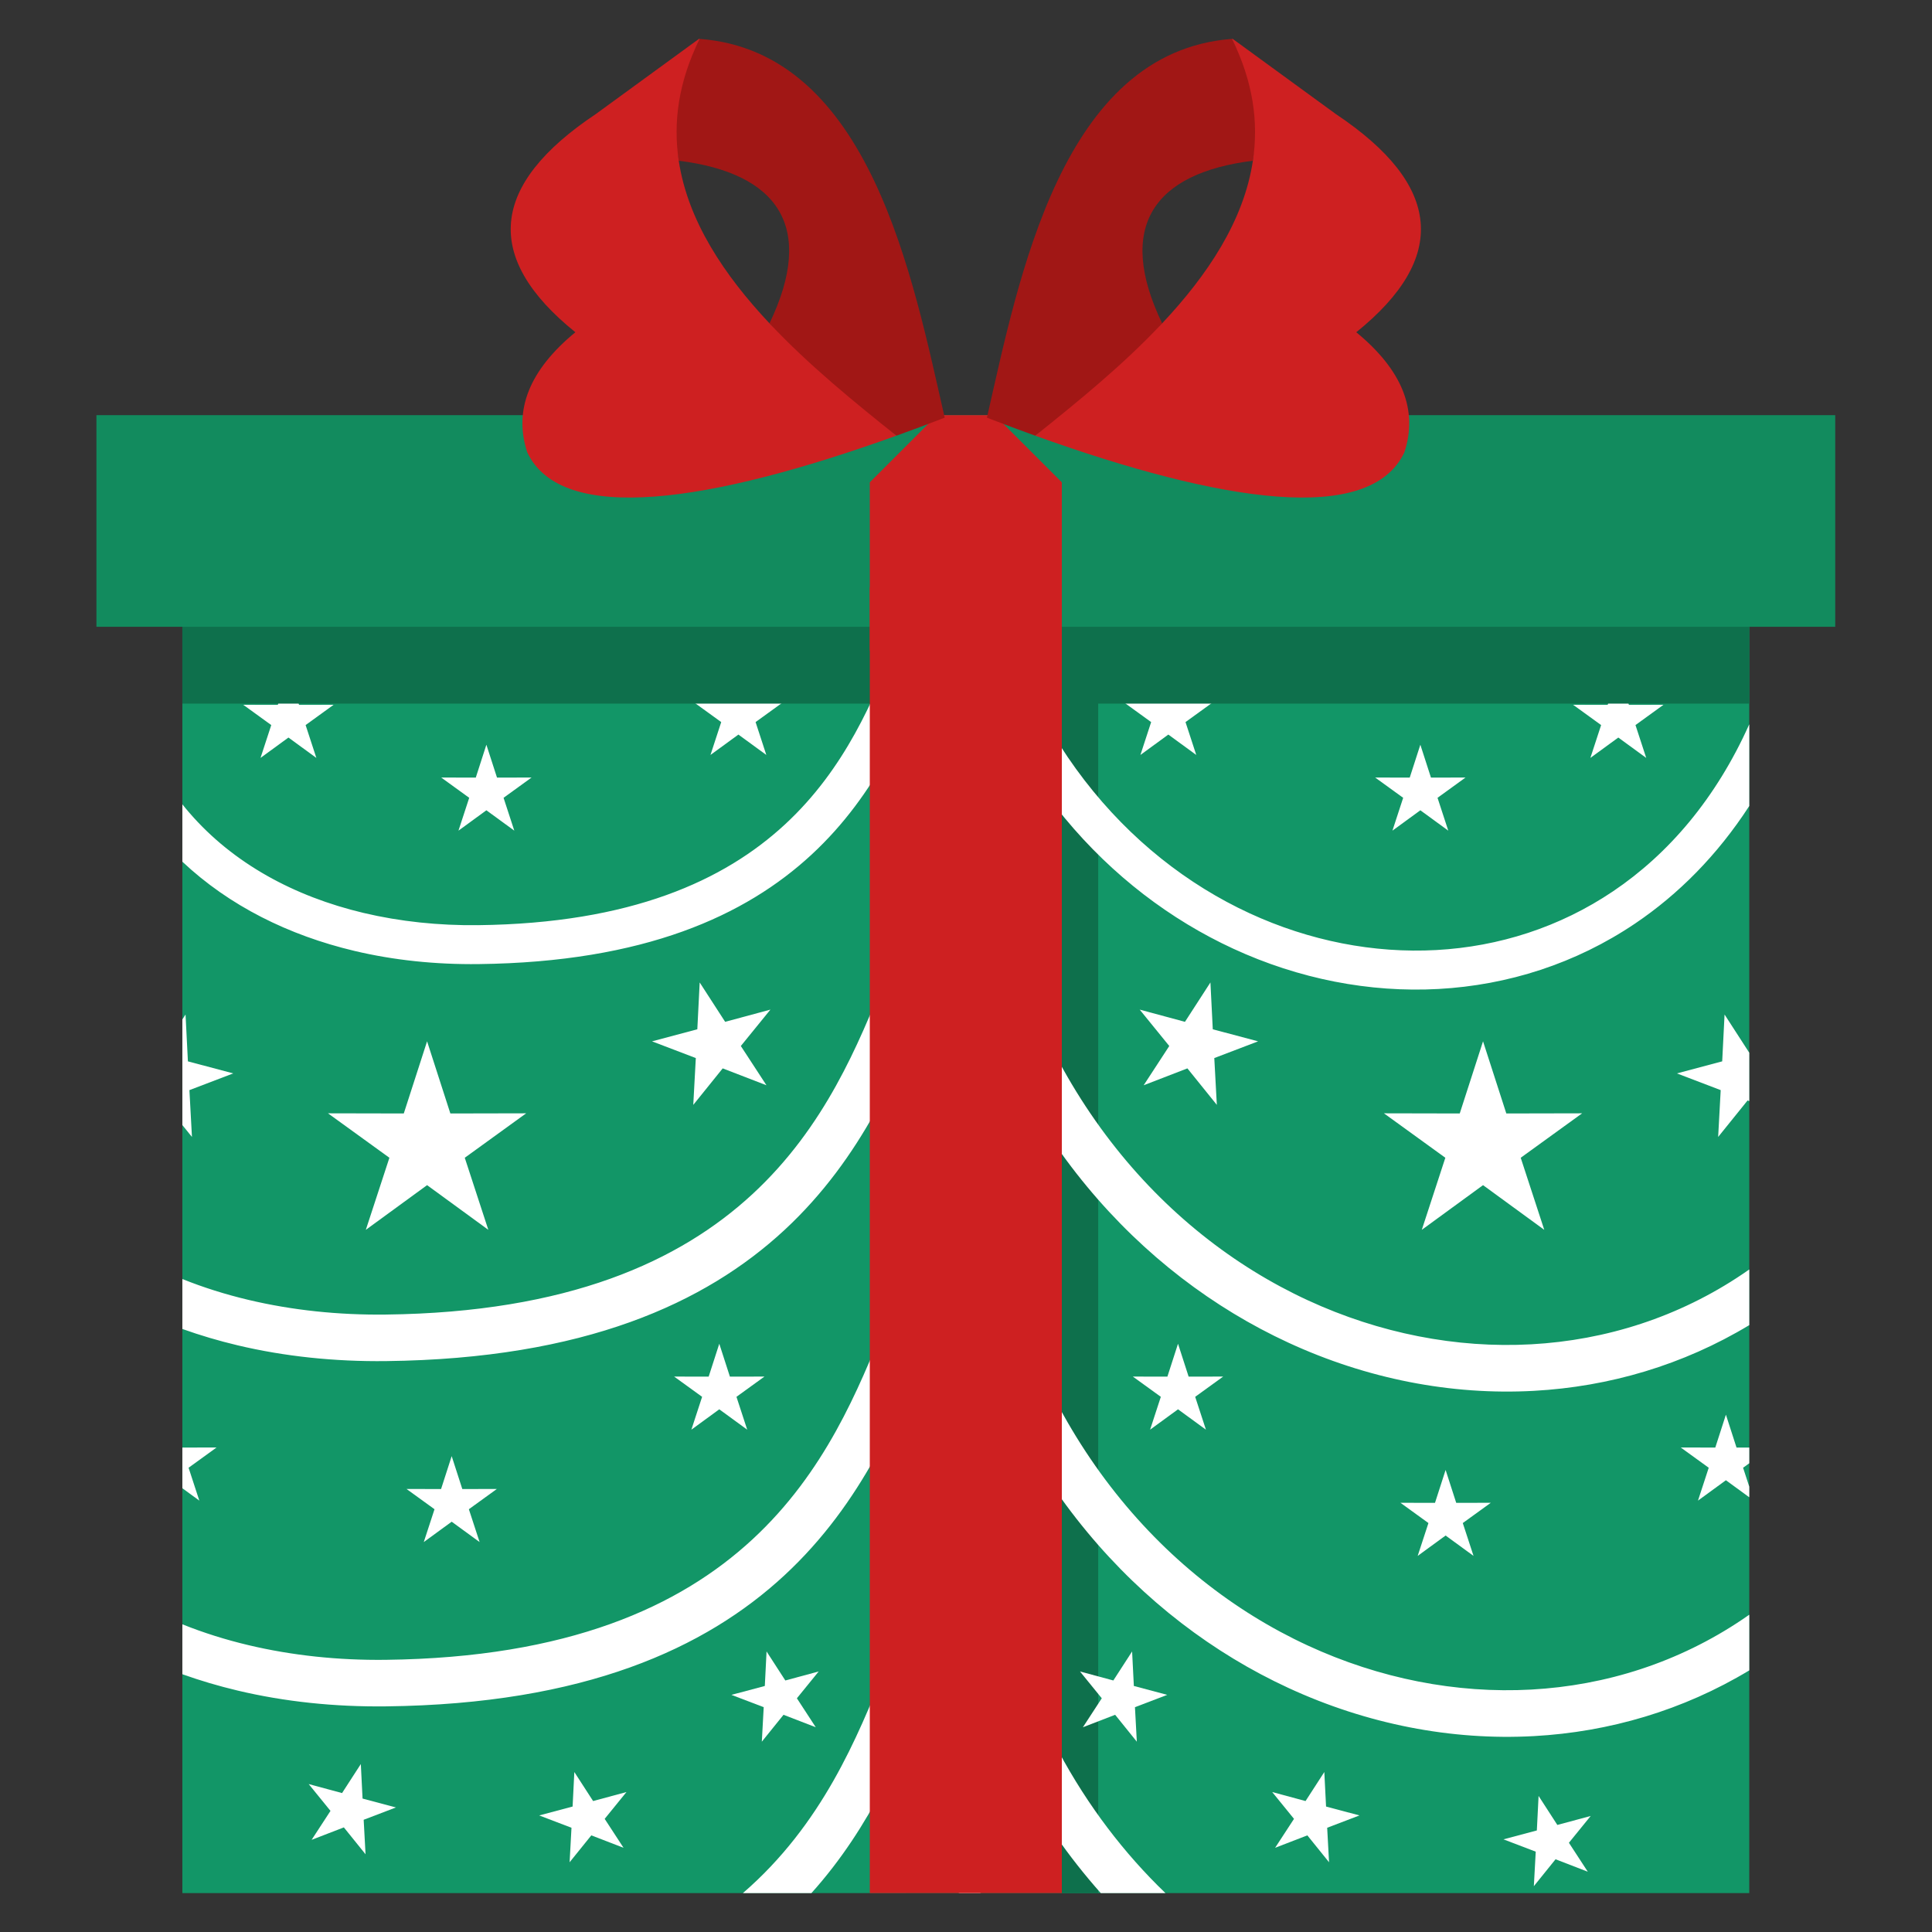 <svg version="1.0" preserveAspectRatio="xMidYMid meet" height="1080" viewBox="0 0 810 810" zoomAndPan="magnify" width="1080" xmlns:xlink="http://www.w3.org/1999/xlink" xmlns="http://www.w3.org/2000/svg"><rect x="0" y="0" width="810" height="810" fill="#333333" stroke="none"/><defs><clipPath id="d320a8916a"><path clip-rule="nonzero" d="M 247.711 243 L 561.961 243 L 561.961 567 L 247.711 567 Z M 247.711 243"></path></clipPath><clipPath id="3e86c5c42e"><path clip-rule="nonzero" d="M 76 232 L 734 232 L 734 793.871 L 76 793.871 Z M 76 232"></path></clipPath><clipPath id="ce6568ad6c"><path clip-rule="nonzero" d="M 379 246 L 461 246 L 461 793.871 L 379 793.871 Z M 379 246"></path></clipPath><clipPath id="72e0bea23b"><path clip-rule="nonzero" d="M 76 232 L 734 232 L 734 793.871 L 76 793.871 Z M 76 232"></path></clipPath><clipPath id="6e5cb13d79"><path clip-rule="nonzero" d="M 40.426 174 L 769.426 174 L 769.426 263 L 40.426 263 Z M 40.426 174"></path></clipPath><clipPath id="e7a45696a1"><path clip-rule="nonzero" d="M 364 246 L 446 246 L 446 793.871 L 364 793.871 Z M 364 246"></path></clipPath><clipPath id="abf666ff14"><path clip-rule="nonzero" d="M 413 16.121 L 529 16.121 L 529 183 L 413 183 Z M 413 16.121"></path></clipPath><clipPath id="30e1a0aa28"><path clip-rule="nonzero" d="M 434 16.121 L 596 16.121 L 596 209 L 434 209 Z M 434 16.121"></path></clipPath><clipPath id="7f414ee847"><path clip-rule="nonzero" d="M 280 16.121 L 397 16.121 L 397 183 L 280 183 Z M 280 16.121"></path></clipPath><clipPath id="3f71df1213"><path clip-rule="nonzero" d="M 214 16.121 L 376 16.121 L 376 209 L 214 209 Z M 214 16.121"></path></clipPath></defs><g clip-path="url(#d320a8916a)"><path fill-rule="nonzero" fill-opacity="1" d="M 560.613 350.164 C 560.078 343.961 557.609 341.23 551.812 340.305 C 537.262 337.996 522.75 335.387 508.199 333.117 C 496.805 331.328 485.348 329.848 473.879 328.234 C 474.062 327.438 474.051 327.164 474.176 327.051 C 475.602 325.828 477.055 324.68 478.457 323.434 C 488.668 314.383 494.918 303.277 496.238 289.523 C 497.895 272.062 487.023 258.598 469.66 256.664 C 454.754 255.004 442.324 260.262 431.762 270.402 C 421.641 280.113 415.355 292.234 410.695 305.285 C 409.41 308.895 408.141 312.5 406.305 317.652 C 404.797 303.359 400.535 291.656 395.82 280.148 C 391.781 270.27 386.246 261.207 378.277 253.941 C 364.766 241.613 346.176 239.504 332.363 248.582 C 316.898 258.762 311.699 275.629 318.133 294.066 C 322.133 305.586 329.812 314.484 338.969 323.559 C 336.398 324.441 334.652 324.988 332.945 325.641 C 307.496 335.199 282.352 345.422 258.004 357.602 C 251.617 360.797 248.902 365.242 248.59 372.203 C 248.004 385.508 247.219 398.785 248.426 412.074 C 248.926 417.555 248.07 423.512 254.074 427.016 C 255.434 427.789 254.82 429.699 254.91 431.098 C 255.406 438.957 255.73 446.871 256.266 454.746 C 257.953 479.43 258.328 504.18 261.043 528.805 C 262.242 539.602 263.238 541.473 273.648 543.379 C 304.57 549.047 335.055 556.996 366.582 559.656 C 391.574 561.766 416.453 565.645 441.559 566.969 C 445.035 567.152 448.066 566.719 451.117 565.18 C 466.852 557.32 482.016 548.293 498.336 541.617 C 503.941 539.32 508.047 534.793 513.52 532.211 C 522.32 528.055 530.797 523.176 539.387 518.543 C 542.031 517.113 543.824 515.289 544.234 511.891 C 548.305 478.469 551.93 445 554.07 411.391 C 554.184 409.602 553.359 406.938 555.281 406.227 C 561.852 403.816 560.996 398.039 561.352 393.145 C 562.348 378.82 561.871 364.5 560.613 350.164 Z M 372.105 277.656 C 381.031 289.289 387.328 302.289 392.254 316.355 C 372.727 318.613 356.281 314.434 345.215 297.301 C 341.738 291.918 339.742 286.102 339.93 279.68 C 340.227 268.633 349.105 262.883 359.379 266.957 C 364.773 269.117 368.664 273.172 372.094 277.656 Z M 452.32 281.285 C 454.977 279.426 458.195 278.105 461.352 277.242 C 470.945 274.609 476.344 279.965 474.18 289.734 C 473.27 293.84 471.285 297.496 468.824 300.867 C 465.961 304.723 462.605 308.094 459.105 311.367 C 448.207 321.637 435.816 325.891 420.793 320.902 C 428.074 305.293 437.859 291.406 452.32 281.285 Z M 452.32 281.285" fill="#020202"></path></g><path fill-rule="nonzero" fill-opacity="1" d="M 443.355 500.543 C 443.383 516.676 443.086 532.797 441.887 548.895 C 439.281 551.203 436.066 551.066 433.016 550.742 C 417.98 549.141 402.816 549.426 387.801 547.297 C 373.57 545.277 371.16 543.574 370.441 529.094 C 369.859 517.301 368.473 505.543 368.84 493.68 C 369.152 483.535 368.977 473.383 367.895 463.227 C 367.039 455.195 369.254 453.52 377.082 454.594 C 397.004 457.336 416.902 460.227 436.82 462.977 C 442.141 463.715 444.316 465.691 443.902 471.352 C 443.211 481.051 444.336 490.82 443.355 500.543 Z M 443.355 500.543" fill="#df5253"></path><path fill-rule="nonzero" fill-opacity="1" d="M 264.969 490.262 C 264.055 474.977 263.148 459.691 262.242 444.41 C 261.281 435.305 261.777 434.695 270.344 436.465 C 288.602 440.234 307.016 443.176 325.324 446.738 C 328.641 447.383 332.941 447.598 331.191 453.117 L 331.191 526.125 C 332.621 539.887 332.211 540.316 318.965 538.156 C 307.273 536.25 295.688 533.824 284.051 531.641 C 276.301 530.191 272.414 525.664 270.219 518.336 C 267.457 509.121 266.855 499.59 264.969 490.262 Z M 264.969 490.262" fill="#de5254"></path><path fill-rule="nonzero" fill-opacity="1" d="M 448.344 433.297 C 449.035 450.902 449.023 451 432.07 448.766 C 411.285 446.023 390.559 443.004 369.742 440.355 C 366.402 439.93 365.719 438.637 365.77 435.645 C 366.004 421.293 366.934 406.992 367.98 392.68 C 368.266 388.809 369.715 388.52 372.977 389.02 C 395.953 392.531 418.953 395.879 441.945 399.281 C 442.879 399.844 443.922 399.895 444.949 399.805 C 448.824 399.469 450.238 399.953 449.203 404.867 C 447.777 411.656 448.91 418.879 448.754 425.902 C 448.699 428.367 449.152 430.871 448.344 433.297 Z M 448.344 433.297" fill="#f5b469"></path><path fill-rule="nonzero" fill-opacity="1" d="M 254.492 391.879 C 254.492 385.656 254.531 379.434 254.492 373.211 C 254.465 369.875 255.848 369.055 259.133 369.637 C 282.801 373.836 306.484 377.934 330.18 381.926 C 334.066 382.578 335.574 383.871 335.145 388.355 C 333.828 401.984 333.078 415.672 332.379 429.348 C 332.195 432.922 331.27 433.879 327.621 433.215 C 304.992 429.109 282.34 425.141 259.66 421.316 C 256.062 420.711 255.051 418.918 254.773 415.52 C 254.113 407.637 253.777 399.773 254.492 391.879 Z M 254.492 391.879" fill="#f6b56a"></path><path fill-rule="nonzero" fill-opacity="1" d="M 448.438 559.684 C 448.438 546.82 447.941 534.754 448.547 522.754 C 449.555 503.023 449.504 483.285 449.637 463.551 C 449.672 458.676 450.691 455.957 455.828 453.848 C 467.867 448.91 479.434 442.832 491.918 436.867 C 491.918 440.859 492.051 444.098 491.898 447.324 C 490.531 475.727 489.633 504.148 485.742 532.379 C 484.93 538.305 482.742 542.25 477.266 544.891 C 467.758 549.445 458.484 554.492 448.438 559.684 Z M 448.438 559.684" fill="#b23f45"></path><path fill-rule="nonzero" fill-opacity="1" d="M 337.094 486.441 C 336.699 456.949 338.391 427.527 339.898 398.094 C 340.613 383.914 340.68 384.547 354.734 386.109 C 361.734 386.891 362.824 389.168 362.258 395.574 C 358.129 442.18 359.617 488.902 359.922 535.598 C 359.949 539.941 360.34 544.293 360.723 548.629 C 361.012 551.934 359.688 553.273 356.438 552.762 C 356.234 552.73 356.023 552.762 355.82 552.711 C 336.41 549.223 339.504 553.711 338.203 534.98 C 337.066 518.797 337.238 502.625 337.094 486.441 Z M 337.094 486.441" fill="#537761"></path><path fill-rule="nonzero" fill-opacity="1" d="M 509.48 527.812 C 512.57 495.516 515.719 464.344 515.738 432.977 C 515.738 427.699 517.672 424.418 522.926 422.191 C 531.258 418.664 539.137 414.062 548.328 409.324 C 547.199 424.168 546.387 437.965 545.043 451.707 C 543.312 469.457 540.988 487.152 539.277 504.902 C 538.766 510.203 536.871 513.637 531.949 515.98 C 524.543 519.488 517.426 523.59 509.48 527.812 Z M 509.48 527.812" fill="#ae4146"></path><path fill-rule="nonzero" fill-opacity="1" d="M 443.355 500.543 C 443.309 491.207 443.035 481.867 443.305 472.543 C 443.445 467.637 442.645 465.664 436.832 464.996 C 415.793 462.59 394.84 459.32 373.922 455.996 C 370.121 455.395 369.246 456.594 369.688 459.625 C 372.398 478.344 369.297 497.285 371.965 516.004 C 372.836 522.133 371.664 528.344 373.145 534.551 C 375.367 543.844 374.996 544.199 384.492 545.043 C 397.223 546.16 409.887 548.039 422.75 547.82 C 429.098 547.707 435.453 549.355 441.887 548.891 C 442.617 563.152 443.312 560.664 430.934 560.086 C 410.441 559.129 390.129 556.051 369.75 553.766 C 366.895 553.449 365.953 552.117 365.883 549.316 C 365.027 516.113 364.184 482.914 365.562 449.699 C 365.723 445.77 367.418 446.027 370.203 446.406 C 390.91 449.23 411.684 451.84 432.391 454.766 C 444.586 456.488 444.73 456.699 444.527 468.895 C 444.332 479.449 445.043 490.055 443.355 500.543 Z M 443.355 500.543" fill="#b44046"></path><path fill-rule="nonzero" fill-opacity="1" d="M 323.082 335.863 C 324.801 346.777 327.484 349.121 338.812 350.777 C 350.359 352.469 361.965 351.273 373.984 352.66 C 369.457 355.254 364.973 357.93 360.391 360.422 C 353.25 364.305 346.332 368.535 340.598 374.324 C 338.418 376.527 336.398 377.164 333.496 376.652 C 310.004 372.543 286.5 368.477 262.988 364.457 C 262.258 364.332 261.562 364.098 259.559 363.574 C 280.832 352.605 301.773 343.926 323.082 335.863 Z M 323.082 335.863" fill="#f4b46f"></path><path fill-rule="nonzero" fill-opacity="1" d="M 448.344 433.297 C 447.938 423.434 447.551 413.547 448.605 403.723 C 448.902 400.973 448.199 400.438 445.914 400.445 C 444.484 400.445 442.992 400.613 441.945 399.281 L 443.168 399.117 C 445.051 398.875 447.645 400.109 448.34 397.211 C 449.199 393.637 445.504 394.508 444.039 393.176 C 446.34 390.992 448.66 391.012 450.988 393.129 C 449.938 398.848 452.898 398.508 456.562 396.727 C 466.629 391.836 476.703 386.953 486.668 381.855 C 490.199 380.047 491.664 380.145 491.945 384.676 C 492.73 397.957 492.953 411.234 492.875 424.531 C 492.855 428.543 491.645 430.879 487.762 432.578 C 476.621 437.477 465.676 442.836 454.559 448.055 C 454.559 435.859 454.73 424.109 454.449 412.367 C 454.371 409.184 455.922 403.43 451.758 403.43 C 447.184 403.43 449.457 409.07 449.172 412.211 C 448.551 419.215 449.738 426.309 448.344 433.297 Z M 448.344 433.297" fill="#e0a056"></path><path fill-rule="nonzero" fill-opacity="1" d="M 515.656 419.621 C 515.656 406.223 515.523 394.438 515.723 382.66 C 515.801 377.914 512.297 372.402 515.152 368.855 C 517.84 365.508 523.41 364.484 527.723 362.457 C 535.223 358.926 542.801 355.5 550.25 351.848 C 553.078 350.461 554.734 350.141 555.105 354.082 C 556.441 368.207 556.121 382.312 555.23 396.449 C 555.137 397.996 554.734 399.336 553.285 400.086 C 541.371 406.281 529.438 412.465 515.656 419.621 Z M 515.656 419.621" fill="#e1a35a"></path><path fill-rule="nonzero" fill-opacity="1" d="M 490.379 539.203 C 493.66 517.98 494.703 497.938 496.094 477.922 C 496.605 470.688 497.043 463.445 497.41 456.203 C 498.664 431.145 500.242 406.086 497.16 381.047 C 496.766 377.871 505.332 370.836 508.133 372.387 C 510.277 373.578 510.012 376.473 510.113 378.539 C 510.676 390.133 512.438 401.742 511.352 413.336 C 509.895 428.859 510.586 444.43 509.645 459.965 C 508.293 482.324 506.488 504.629 504.23 526.887 C 503.375 535.297 495.598 534.477 490.379 539.203 Z M 490.379 539.203" fill="#4f715c"></path><path fill-rule="nonzero" fill-opacity="1" d="M 397.461 309.898 C 394.391 303.887 391.438 297.816 388.227 291.883 C 383.07 282.363 377.684 272.914 368.898 266.188 C 359.129 258.684 350.305 257.836 342.504 263.074 C 335.23 267.961 332.254 278.734 335.395 289.621 C 339.129 302.559 348.297 311.188 359.016 318.344 C 369.73 325.496 380.559 332.348 393.77 337.703 C 387.789 339.746 383.27 337.875 379.008 336.672 C 354.652 329.809 334.328 317.496 324.094 292.977 C 316.461 274.691 324.508 256.09 342.359 250.512 C 353.918 246.895 364.75 249.441 373.598 257.66 C 388.602 271.645 393.77 290.445 397.461 309.898 Z M 397.461 309.898" fill="#597a64"></path><path fill-rule="nonzero" fill-opacity="1" d="M 450.988 393.129 L 444.039 393.176 C 420.426 389.988 396.762 387.133 372.926 382.887 C 373.902 379.922 376.496 378.82 378.488 377.336 C 385.168 372.414 392.16 367.898 398.672 362.773 C 402.184 360.008 403.359 361.031 404.547 364.629 C 405.781 368.367 407.266 372.062 409.93 375.074 C 411.199 376.504 412.746 377.82 414.695 376.078 C 416.438 374.516 415.191 373.055 414.266 371.699 C 411.723 367.98 409.625 364.094 408.555 358.414 C 412.574 361.531 415.551 364.031 418.715 366.254 C 429.926 374.141 442.191 377.484 455.805 374.383 C 457.797 373.93 460.512 373.527 461.457 372.129 C 466.277 365.012 471.812 368.91 477.168 370.715 C 480.266 371.766 483.207 373.277 487.238 375.027 Z M 450.988 393.129" fill="#f1b26e"></path><path fill-rule="nonzero" fill-opacity="1" d="M 411.66 323.48 C 415.883 303.824 423.207 285.77 438.559 272.094 C 448.102 263.594 459.379 260.152 472.023 262.992 C 486.012 266.133 493.211 278.457 489.965 293.051 C 486.344 309.355 475.398 319.715 461.594 327.559 C 449.41 334.48 436.266 338.938 422.559 341.691 C 420.824 342.047 418.125 343.855 417.262 340.738 C 416.359 337.469 419.762 337.879 421.352 337.402 C 429.336 335.027 436.992 331.863 444.32 327.906 C 451.648 323.953 458.496 319.289 464.863 313.914 C 472.555 307.43 477.957 299.504 479.977 289.504 C 482.477 277.203 473.625 268.539 461.363 271.473 C 447.188 274.867 437.746 284.676 429.281 295.746 C 422.605 304.473 417.078 313.926 411.66 323.48 Z M 411.66 323.48" fill="#577a62"></path><path fill-rule="nonzero" fill-opacity="1" d="M 439.469 344.031 C 455.309 336.168 471.16 332.387 489.094 336.09 C 508.277 340.051 527.871 342.184 548.84 345.992 C 535.727 352.086 523.98 357.551 512.223 363 C 510.754 363.684 509.41 363.199 508.082 362.492 C 488.125 351.902 466.309 348.148 444.309 344.918 C 442.738 344.684 441.16 344.344 439.469 344.031 Z M 439.469 344.031" fill="#f6b870"></path><path fill-rule="nonzero" fill-opacity="1" d="M 264.969 490.262 C 269.051 497.664 269.477 506.117 270.75 514.09 C 272.73 526.469 280.574 529.961 291.191 531.461 C 301.809 532.965 312.32 534.898 322.844 536.848 C 330.863 538.336 330.883 538.43 330.938 530.469 C 330.938 529.02 331.102 527.574 331.188 526.125 C 333.148 532.598 331.652 539.348 332.758 545.895 C 333.238 548.754 331.395 548.223 329.656 547.941 C 310.641 544.832 291.668 541.492 272.891 537.133 C 269.773 536.418 267.816 534.723 267.508 531.227 C 266.293 517.598 264.5 503.992 264.969 490.262 Z M 264.969 490.262" fill="#b34047"></path><path fill-rule="nonzero" fill-opacity="1" d="M 331.176 453.117 C 331.023 450.531 330 449.418 327.09 448.902 C 307.453 445.414 287.77 441.973 268.289 437.691 C 260.59 436 262.953 441.043 262.242 444.41 C 258.488 428.684 259.43 427.688 274.812 430.289 C 291.504 433.109 308.184 436.059 324.949 438.391 C 330.738 439.195 332.961 441.348 331.934 447.035 C 331.574 449.039 332.242 451.188 331.176 453.117 Z M 331.176 453.117" fill="#b34047"></path><path fill-rule="nonzero" fill-opacity="1" d="M 362.352 381.629 C 357.469 380.789 352.559 380.051 347.715 379.078 C 344.707 378.48 345.051 377.102 347.191 375.504 C 360.602 365.625 375.125 357.77 390.5 351.414 C 394.02 349.961 394.02 353.285 395.328 354.723 C 396.789 356.34 396.805 357.898 394.656 359.289 C 384.578 365.805 374.223 371.965 365.867 380.793 C 364.879 381.836 363.594 381.695 362.352 381.629 Z M 362.352 381.629" fill="#506b5a"></path><path fill-rule="nonzero" fill-opacity="1" d="M 416.477 351.395 C 434.73 346.902 492.449 357.582 502.91 366.965 C 497.602 370.316 493.043 372.066 486.488 368.719 C 471.059 360.816 454.156 357.578 437.035 355.496 C 430.648 354.691 424.062 354.527 416.477 351.395 Z M 416.477 351.395" fill="#53745f"></path><path fill-rule="nonzero" fill-opacity="1" d="M 459.617 365.828 C 450.113 372.926 431.934 370.039 420.84 360.004 C 434.207 360.91 446.609 361.867 459.617 365.828 Z M 459.617 365.828" fill="#efaf6b"></path><path fill-rule="nonzero" fill-opacity="1" d="M 378.242 345.359 C 365.418 345.359 352.59 345.543 339.777 345.238 C 336.312 345.156 330.344 345.238 330.746 341.031 C 331.102 337.277 336.621 339.602 339.711 339.961 C 352.598 341.391 365.441 343.176 378.297 344.848 Z M 378.242 345.359" fill="#e8ac65"></path><path fill-rule="nonzero" fill-opacity="1" d="M 411.059 343.938 C 411.059 349.375 409.387 352.379 404.676 352.516 C 400.164 352.633 398.488 349.816 398.555 345.703 C 398.621 341.215 400.695 337.605 405.293 337.59 C 409.398 337.566 411 341.09 411.059 343.938 Z M 411.059 343.938" fill="#ed965c"></path><path fill-rule="nonzero" fill-opacity="1" d="M 332.215 333.043 C 342.477 327.105 345.539 327.477 360.297 336.469 Z M 332.215 333.043" fill="#d49d5c"></path><path fill-rule="nonzero" fill-opacity="1" d="M 376.988 322.641 C 383.797 325.633 395.324 317.492 398.359 332.082 C 390.199 330.48 383.723 326.43 376.988 322.641 Z M 376.988 322.641" fill="#e8aa61"></path><path fill-rule="nonzero" fill-opacity="1" d="M 415.781 333.051 C 419.113 324.891 425.012 329.211 429.504 328.605 C 425.543 331.117 421.055 331.688 415.781 333.051 Z M 415.781 333.051" fill="#ab7d42"></path><path fill-rule="nonzero" fill-opacity="1" d="M 400.516 511.82 C 397.148 514.094 394.957 515.613 392.719 517.066 C 391.438 517.902 389.961 518.434 388.793 517.031 C 387.461 515.414 388.164 513.887 389.637 512.742 C 391.875 511.031 394.199 509.43 397.074 507.383 C 394.449 506.523 392.582 505.887 390.695 505.309 C 388.691 504.691 386.25 504.211 387.031 501.379 C 387.777 498.668 389.988 499.082 392.129 499.789 C 394.266 500.496 396.434 501.055 399.086 501.824 C 399.27 498.852 397.617 496.887 396.805 494.719 C 396.039 492.68 395.043 490.523 397.828 489.512 C 400.562 488.523 401.273 490.914 402.113 492.824 C 402.988 494.844 402.984 497.273 405.074 499.379 C 406.434 496.879 407.523 494.691 408.777 492.613 C 409.648 491.184 410.793 489.707 412.766 490.793 C 414.965 492.008 414.52 493.77 413.41 495.555 C 412.113 497.641 410.852 499.746 409.441 502.066 C 412.414 502.734 414.629 501.316 416.984 500.848 C 419.125 500.426 420.953 500.77 421.355 503.023 C 421.75 505.211 420.23 506.324 418.086 506.668 C 415.945 507.012 413.762 507.52 410.879 508.098 C 413.133 510.008 414.883 511.395 416.512 512.922 C 417.91 514.234 419.27 515.863 417.656 517.73 C 415.988 519.668 414.207 518.496 412.848 517.117 C 411.008 515.25 409.348 513.207 407.613 511.242 L 406.207 511.918 C 406.207 514.715 406.266 517.516 406.188 520.309 C 406.141 521.879 406.543 523.969 404.105 524.086 C 401.668 524.203 401.117 522.258 400.957 520.305 C 400.762 517.902 400.695 515.48 400.516 511.82 Z M 400.516 511.82" fill="#050303"></path><path fill-rule="nonzero" fill-opacity="1" d="M 292.375 494.23 C 287.668 495.695 284.801 496.664 281.891 497.465 C 280.344 497.895 278.969 497.438 278.32 495.801 C 277.605 493.934 278.875 493.129 280.266 492.555 C 282.664 491.566 285.109 490.688 288.164 489.52 C 285.539 488.203 283.5 487.25 281.535 486.172 C 279.703 485.168 277.438 483.988 278.773 481.477 C 280.07 479.039 282.051 480.898 283.617 481.551 C 285.902 482.504 288.098 483.695 291.34 485.25 C 290.242 481.566 289.32 478.758 288.59 475.898 C 288.215 474.43 288.41 472.848 290.094 472.246 C 291.879 471.598 292.785 472.961 293.332 474.312 C 294.406 476.98 295.316 479.715 296.32 482.484 C 298.77 481.129 298.594 478.766 299.434 476.949 C 300.344 474.984 300.637 471.684 303.719 473.09 C 306.574 474.395 304.727 476.996 303.906 479.039 C 303.156 480.898 302.367 482.742 301.152 485.66 C 304.875 484.133 307.613 482.898 310.434 481.883 C 312.094 481.285 313.863 481.395 314.66 483.312 C 315.535 485.414 314.02 486.254 312.391 486.969 C 309.984 488.039 307.211 488.312 304.613 490.781 C 307.711 492.07 310.48 493.133 313.184 494.375 C 314.637 495.047 316.566 495.805 315.375 497.988 C 314.496 499.59 312.914 500.172 311.09 499.398 C 308.102 498.125 305.129 496.812 301.039 495.035 C 302.77 498.992 304.031 501.938 305.359 504.863 C 306.137 506.582 306.188 508.164 304.395 509.172 C 302.48 510.246 301.102 509.008 300.324 507.512 C 298.828 504.621 297.617 501.586 295.871 497.676 C 294.566 500.93 293.73 503.352 292.629 505.648 C 291.855 507.281 290.879 509.555 288.641 508.621 C 286.07 507.551 287.004 505.125 287.832 503.23 C 288.895 500.777 290.234 498.449 292.375 494.23 Z M 292.375 494.23" fill="#040303"></path><path fill-rule="nonzero" fill-opacity="1" d="M 475.301 497.391 C 476.41 497.633 477.586 497.809 478.715 498.156 C 479.949 498.539 481.113 499.297 481.16 500.676 C 481.223 502.383 479.867 503.051 478.449 503.625 C 477.031 504.203 474.117 502.832 475.02 506.367 C 475.59 508.578 476.449 511.289 473.559 512.285 C 470.32 513.406 471.277 508.969 468.875 508.031 C 468.43 508.977 468.09 509.891 467.598 510.711 C 466.391 512.719 465.77 516.867 463.211 515.715 C 459.727 514.137 462.324 510.754 463.402 508.211 C 463.863 507.117 464.473 506.066 465.012 504.996 C 462.66 503.719 459.531 508.059 458.48 504.164 C 457.375 500.086 462.457 500.852 464.117 498.668 C 463.605 495.844 458.582 493.801 461.527 490.785 C 464.133 488.121 465.617 493.23 468.199 493.398 C 469.469 490.375 465.945 484.988 470.734 484.426 C 474.93 483.938 471.773 489.156 473.395 491.539 C 475.793 492.168 477.773 486.5 479.797 489.969 C 481.898 493.57 475.766 493.961 475.301 497.391 Z M 475.301 497.391" fill="#050203"></path><path fill-rule="nonzero" fill-opacity="1" d="M 532.258 473.617 C 530.547 475.539 530.703 477.711 530.305 479.723 C 530.047 481.023 529.434 482.246 527.965 482.129 C 526.25 481.992 526.539 480.465 526.48 479.25 C 526.414 477.332 528.156 474.348 523.812 474.988 C 522.902 475.125 522.484 473.332 522.824 473.203 C 528.879 470.812 519.371 465.223 524.969 462.973 C 525.758 462.66 526.91 463.254 528.008 463.445 C 528.812 461.457 526.652 460.07 526.953 458.25 C 527.207 456.723 528.457 454.637 529.523 456.164 C 532.902 461.008 533.559 454.738 535.949 455.062 C 537.656 455.75 536.879 457.312 536.715 458.637 C 536.652 459.27 536.453 459.855 536.125 460.398 C 533.363 464.602 542.414 462.418 539.434 466.469 C 537.949 468.48 533.824 469.516 538.074 472.773 C 539.203 473.637 538.934 475.113 537.875 476.059 C 537.004 476.836 535.961 476.625 535.059 475.891 Z M 532.258 473.617" fill="#090706"></path><g clip-path="url(#3e86c5c42e)"><path fill-rule="evenodd" fill-opacity="1" d="M 76.457 232.281 L 733.387 232.281 L 733.387 793.688 L 76.457 793.688 Z M 76.457 232.281" fill="#129667"></path></g><g clip-path="url(#ce6568ad6c)"><path fill-rule="evenodd" fill-opacity="1" d="M 379.914 246.234 L 460.422 246.234 L 460.422 793.688 L 379.914 793.688 Z M 379.914 246.234" fill="#0e704c"></path></g><g clip-path="url(#72e0bea23b)"><path fill-rule="evenodd" fill-opacity="1" d="M 172.371 232.281 L 190.488 232.281 C 200.855 239.465 212.91 244.57 225.949 247.668 C 236.723 250.223 248.098 251.418 259.691 251.277 C 294.34 250.871 318.582 243.293 336.047 232.281 L 355.789 232.281 C 336.387 249.352 306.984 262.172 259.824 262.727 C 247.199 262.875 234.887 261.59 223.305 258.844 C 203.801 254.215 186.188 245.426 172.371 232.281 Z M 395.547 232.281 L 413.102 232.281 C 413.184 232.555 413.254 232.832 413.309 233.117 C 427.988 307.973 472.027 358.938 523.863 382.883 C 548.988 394.488 575.938 399.754 602.219 398.309 C 628.375 396.871 653.902 388.773 676.324 373.652 C 699.52 358.02 719.434 334.812 733.391 303.648 L 733.391 337.914 C 719.988 358.578 703.66 374.965 685.48 387.223 C 660.551 404.031 632.18 413.031 603.113 414.633 C 574.168 416.219 544.559 410.453 517.012 397.727 C 464.684 373.555 419.734 324.285 401.012 252.707 C 397.672 258.926 394.426 266.969 390.797 275.949 C 370.52 326.18 339.688 402.566 200.66 404.199 C 182.656 404.414 165.094 402.59 148.582 398.668 C 121 392.121 96.074 379.742 76.457 361.262 L 76.457 337.215 C 77.434 338.441 78.43 339.641 79.453 340.82 C 97.797 362 123.371 375.848 152.355 382.734 C 167.707 386.375 183.93 388.074 200.469 387.883 C 328.602 386.375 356.977 316.09 375.633 269.871 C 382.047 253.984 387.434 240.637 395.547 232.281 Z M 443.801 232.281 L 461.277 232.281 C 469.219 238.531 477.699 243.707 486.496 247.773 C 504.117 255.914 523.016 259.605 541.449 258.59 C 559.793 257.586 577.695 251.902 593.422 241.305 C 597.406 238.617 601.258 235.609 604.938 232.281 L 621.145 232.281 C 614.613 239.508 607.457 245.684 599.836 250.816 C 582.355 262.605 562.461 268.918 542.074 270.039 C 521.777 271.156 501.012 267.109 481.691 258.184 C 468.133 251.922 455.277 243.254 443.801 232.281 Z M 733.391 532.223 L 733.391 555.562 C 705.625 572.316 674.699 581.383 643.086 583.117 C 608.48 585.02 573.078 578.125 540.145 562.91 C 477.578 534.008 423.84 475.098 401.453 389.523 C 397.461 396.957 393.574 406.57 389.242 417.309 C 365 477.367 328.129 568.695 161.906 570.648 C 140.387 570.906 119.391 568.723 99.641 564.035 C 91.719 562.152 83.973 559.867 76.457 557.176 L 76.457 536.238 C 85.316 539.797 94.582 542.707 104.16 544.98 C 122.516 549.34 141.91 551.367 161.68 551.137 C 314.875 549.336 348.805 465.301 371.109 410.043 C 380.145 387.66 387.48 369.488 400.441 360.328 C 401.637 359.375 403.074 358.684 404.68 358.375 C 409.984 357.34 415.121 360.797 416.152 366.102 C 433.707 455.598 486.359 516.531 548.328 545.16 C 578.375 559.039 610.594 565.332 642.016 563.605 C 673.289 561.887 703.812 552.207 730.621 534.129 C 731.547 533.504 732.469 532.867 733.391 532.223 Z M 733.391 676.973 L 733.391 700.316 C 705.625 717.066 674.699 726.133 643.086 727.871 C 608.48 729.77 573.078 722.875 540.145 707.664 C 477.578 678.762 423.84 619.852 401.453 534.273 C 397.461 541.711 393.574 551.324 389.242 562.062 C 365 622.121 328.129 713.445 161.906 715.402 C 140.387 715.656 119.391 713.473 99.641 708.781 C 91.719 706.902 83.973 704.617 76.457 701.926 L 76.457 680.996 C 85.316 684.551 94.582 687.461 104.16 689.734 C 122.516 694.094 141.91 696.125 161.68 695.891 C 314.875 694.086 348.805 610.055 371.109 554.789 C 380.145 532.41 387.48 514.242 400.441 505.082 C 401.637 504.129 403.074 503.438 404.68 503.125 C 409.984 502.09 415.121 505.551 416.152 510.852 C 433.707 600.352 486.359 661.285 548.328 689.91 C 578.375 703.793 610.594 710.086 642.016 708.359 C 673.289 706.641 703.812 696.957 730.621 678.879 C 731.547 678.254 732.469 677.617 733.391 676.973 Z M 488.621 793.688 L 461.504 793.688 C 434.723 763.574 413.523 725.18 401.453 679.027 C 397.461 686.461 393.574 696.078 389.242 706.812 C 378.609 733.156 365.539 765.5 340.195 793.688 L 311.473 793.688 C 344.676 764.973 359.48 728.355 371.109 699.547 C 380.145 677.164 387.48 658.996 400.441 649.836 C 401.637 648.883 403.074 648.191 404.68 647.879 C 409.984 646.844 415.121 650.301 416.152 655.605 C 427.656 714.254 454.23 760.629 488.621 793.688 Z M 411.32 793.688 L 401.781 793.688 C 402.66 793.199 403.637 792.836 404.68 792.633 C 407.043 792.172 409.371 792.602 411.32 793.688 Z M 411.32 793.688" fill="#ffffff"></path></g><path fill-rule="evenodd" fill-opacity="1" d="M 120.93 281.73 L 125.379 295.52 L 139.867 295.488 L 128.129 303.988 L 132.633 317.758 L 120.93 309.219 L 109.223 317.758 L 113.727 303.988 L 101.992 295.488 L 116.48 295.52 Z M 120.93 281.73" fill="#ffffff"></path><path fill-rule="evenodd" fill-opacity="1" d="M 203.918 312.227 L 208.371 326.016 L 222.859 325.984 L 211.121 334.484 L 215.621 348.254 L 203.918 339.715 L 192.215 348.254 L 196.719 334.484 L 184.98 325.984 L 199.473 326.016 Z M 203.918 312.227" fill="#ffffff"></path><path fill-rule="evenodd" fill-opacity="1" d="M 309.578 280.48 L 314.031 294.27 L 328.52 294.242 L 316.781 302.738 L 321.281 316.512 L 309.578 307.973 L 297.871 316.512 L 302.375 302.738 L 290.641 294.242 L 305.129 294.27 Z M 309.578 280.48" fill="#ffffff"></path><path fill-rule="evenodd" fill-opacity="1" d="M 678.48 281.73 L 674.027 295.52 L 659.543 295.488 L 671.277 303.988 L 666.773 317.758 L 678.48 309.219 L 690.184 317.758 L 685.684 303.988 L 697.418 295.488 L 682.93 295.52 Z M 678.48 281.73" fill="#ffffff"></path><path fill-rule="evenodd" fill-opacity="1" d="M 595.488 312.227 L 591.035 326.016 L 576.547 325.984 L 588.285 334.484 L 583.785 348.254 L 595.488 339.715 L 607.195 348.254 L 602.691 334.484 L 614.426 325.984 L 599.938 326.016 Z M 595.488 312.227" fill="#ffffff"></path><path fill-rule="evenodd" fill-opacity="1" d="M 489.828 280.48 L 485.379 294.27 L 470.891 294.242 L 482.625 302.738 L 478.125 316.512 L 489.828 307.973 L 501.535 316.512 L 497.031 302.738 L 508.77 294.242 L 494.281 294.27 Z M 489.828 280.48" fill="#ffffff"></path><path fill-rule="evenodd" fill-opacity="1" d="M 179.055 436.574 L 188.816 466.828 L 220.598 466.762 L 194.855 485.398 L 204.73 515.613 L 179.055 496.879 L 153.375 515.613 L 163.258 485.398 L 137.508 466.762 L 169.289 466.828 Z M 179.055 436.574" fill="#ffffff"></path><path fill-rule="evenodd" fill-opacity="1" d="M 76.457 471.688 L 76.457 427.402 L 77.789 425.344 L 78.781 444.977 L 97.777 450.031 L 79.414 457.039 L 80.477 476.672 Z M 76.457 471.688" fill="#ffffff"></path><path fill-rule="evenodd" fill-opacity="1" d="M 293.348 411.898 L 304.023 428.406 L 323 423.285 L 310.598 438.539 L 321.34 455.004 L 302.996 447.922 L 290.656 463.227 L 291.723 443.598 L 273.363 436.59 L 292.355 431.535 Z M 293.348 411.898" fill="#ffffff"></path><path fill-rule="evenodd" fill-opacity="1" d="M 621.77 436.574 L 612.004 466.828 L 580.223 466.762 L 605.965 485.398 L 596.094 515.613 L 621.77 496.879 L 647.441 515.613 L 637.566 485.398 L 663.316 466.762 L 631.531 466.828 Z M 621.77 436.574" fill="#ffffff"></path><path fill-rule="evenodd" fill-opacity="1" d="M 733.391 441.363 L 733.391 461.645 L 732.684 461.371 L 720.344 476.672 L 721.41 457.039 L 703.047 450.031 L 722.039 444.977 L 723.031 425.344 Z M 733.391 441.363" fill="#ffffff"></path><path fill-rule="evenodd" fill-opacity="1" d="M 507.477 411.898 L 496.801 428.406 L 477.82 423.285 L 490.223 438.539 L 479.484 455.004 L 497.82 447.922 L 510.164 463.227 L 509.098 443.598 L 527.461 436.59 L 508.465 431.535 Z M 507.477 411.898" fill="#ffffff"></path><path fill-rule="evenodd" fill-opacity="1" d="M 76.457 623.953 L 76.457 606.898 L 90.797 606.867 L 79.062 615.359 L 83.566 629.137 Z M 76.457 623.953" fill="#ffffff"></path><path fill-rule="evenodd" fill-opacity="1" d="M 189.371 610.492 L 193.824 624.285 L 208.312 624.258 L 196.574 632.75 L 201.078 646.523 L 189.371 637.984 L 177.668 646.523 L 182.172 632.75 L 170.434 624.258 L 184.922 624.285 Z M 189.371 610.492" fill="#ffffff"></path><path fill-rule="evenodd" fill-opacity="1" d="M 301.562 563.371 L 306.016 577.16 L 320.504 577.133 L 308.766 585.625 L 313.27 599.398 L 301.562 590.859 L 289.863 599.398 L 294.363 585.625 L 282.629 577.133 L 297.113 577.16 Z M 301.562 563.371" fill="#ffffff"></path><path fill-rule="evenodd" fill-opacity="1" d="M 733.391 606.887 L 733.391 613.484 L 730.793 615.359 L 733.391 623.297 L 733.391 627.742 L 723.594 620.598 L 711.887 629.137 L 716.391 615.359 L 704.656 606.867 L 719.145 606.898 L 723.594 593.105 L 728.043 606.898 Z M 733.391 606.887" fill="#ffffff"></path><path fill-rule="evenodd" fill-opacity="1" d="M 606.078 616.285 L 601.629 630.078 L 587.141 630.051 L 598.879 638.547 L 594.371 652.316 L 606.078 643.777 L 617.785 652.316 L 613.277 638.547 L 625.02 630.051 L 610.527 630.078 Z M 606.078 616.285" fill="#ffffff"></path><path fill-rule="evenodd" fill-opacity="1" d="M 493.887 563.371 L 489.438 577.16 L 474.945 577.133 L 486.684 585.625 L 482.184 599.398 L 493.887 590.859 L 505.59 599.398 L 501.086 585.625 L 512.824 577.133 L 498.34 577.16 Z M 493.887 563.371" fill="#ffffff"></path><path fill-rule="evenodd" fill-opacity="1" d="M 240.793 742.93 L 248.664 755.098 L 262.648 751.32 L 253.512 762.566 L 261.426 774.699 L 247.91 769.484 L 238.812 780.762 L 239.598 766.297 L 226.062 761.129 L 240.066 757.402 Z M 240.793 742.93" fill="#ffffff"></path><path fill-rule="evenodd" fill-opacity="1" d="M 321.383 692.383 L 329.25 704.547 L 343.238 700.77 L 334.098 712.016 L 342.012 724.156 L 328.496 718.934 L 319.398 730.211 L 320.188 715.742 L 306.652 710.578 L 320.652 706.852 Z M 321.383 692.383" fill="#ffffff"></path><path fill-rule="evenodd" fill-opacity="1" d="M 151.277 739.586 L 152.004 754.059 L 166.004 757.781 L 152.473 762.949 L 153.258 777.418 L 144.16 766.141 L 130.645 771.359 L 138.559 759.219 L 129.422 747.977 L 143.406 751.754 Z M 151.277 739.586" fill="#ffffff"></path><path fill-rule="evenodd" fill-opacity="1" d="M 555.227 742.93 L 547.359 755.098 L 533.375 751.32 L 542.516 762.566 L 534.598 774.699 L 548.113 769.484 L 557.211 780.762 L 556.426 766.297 L 569.961 761.129 L 555.957 757.402 Z M 555.227 742.93" fill="#ffffff"></path><path fill-rule="evenodd" fill-opacity="1" d="M 474.641 692.383 L 466.77 704.547 L 452.785 700.77 L 461.926 712.016 L 454.012 724.156 L 467.527 718.934 L 476.621 730.211 L 475.836 715.742 L 489.371 710.578 L 475.371 706.852 Z M 474.641 692.383" fill="#ffffff"></path><path fill-rule="evenodd" fill-opacity="1" d="M 645.059 752.953 L 644.328 767.426 L 630.328 771.152 L 643.863 776.32 L 643.074 790.785 L 652.172 779.508 L 665.688 784.727 L 657.773 772.59 L 666.914 761.348 L 652.926 765.121 Z M 645.059 752.953" fill="#ffffff"></path><path fill-rule="evenodd" fill-opacity="1" d="M 403.25 743.754 L 400.363 752.695 L 390.965 752.68 L 398.582 758.188 L 395.66 767.121 L 403.25 761.586 L 410.844 767.121 L 407.922 758.188 L 415.535 752.68 L 406.137 752.695 Z M 403.25 743.754" fill="#ffffff"></path><path fill-rule="evenodd" fill-opacity="1" d="M 403.25 594.066 L 400.363 603.008 L 390.965 602.988 L 398.582 608.5 L 395.66 617.434 L 403.25 611.895 L 410.844 617.434 L 407.922 608.5 L 415.535 602.988 L 406.137 603.008 Z M 403.25 594.066" fill="#ffffff"></path><path fill-rule="evenodd" fill-opacity="1" d="M 403.25 455.48 L 400.363 464.426 L 390.965 464.41 L 398.582 469.918 L 395.66 478.852 L 403.25 473.312 L 410.844 478.852 L 407.922 469.918 L 415.535 464.41 L 406.137 464.426 Z M 403.25 455.48" fill="#ffffff"></path><path fill-rule="evenodd" fill-opacity="1" d="M 403.25 315.781 L 400.363 324.727 L 390.965 324.707 L 398.582 330.219 L 395.66 339.145 L 403.25 333.609 L 410.844 339.145 L 407.922 330.219 L 415.535 324.707 L 406.137 324.727 Z M 403.25 315.781" fill="#ffffff"></path><path fill-rule="evenodd" fill-opacity="1" d="M 76.457 251.859 L 733.391 251.859 L 733.391 294.996 L 76.457 294.996 Z M 76.457 251.859" fill="#0e704c"></path><g clip-path="url(#6e5cb13d79)"><path fill-rule="evenodd" fill-opacity="1" d="M 40.426 174.059 L 769.426 174.059 L 769.426 262.777 L 40.426 262.777 Z M 40.426 174.059" fill="#128b5e"></path></g><path fill-rule="evenodd" fill-opacity="1" d="M 392.816 174.059 L 417.027 174.059 L 445.18 202.211 L 445.18 272.762 L 364.664 272.762 L 364.664 202.211 Z M 392.816 174.059" fill="#ce2021"></path><g clip-path="url(#e7a45696a1)"><path fill-rule="evenodd" fill-opacity="1" d="M 364.664 246.234 L 445.176 246.234 L 445.176 793.688 L 364.664 793.688 Z M 364.664 246.234" fill="#ce2021"></path></g><g clip-path="url(#abf666ff14)"><path fill-rule="evenodd" fill-opacity="1" d="M 487.234 135.566 C 467.695 94.891 483.875 72.543 525.277 67.391 C 526.145 60.508 529.605 53.367 528.777 46.188 C 527.66 36.477 521.477 26.59 516.504 16.305 C 444.965 21.723 427.129 116.832 413.773 175.109 C 420.633 177.758 427.391 180.281 434.035 182.672 C 443.664 174.977 459.234 173.133 469.418 164.156 C 477.344 157.172 479.965 143.309 487.234 135.566 Z M 487.234 135.566" fill="#a11715"></path></g><g clip-path="url(#30e1a0aa28)"><path fill-rule="evenodd" fill-opacity="1" d="M 525.277 67.391 C 521.496 92.578 506.227 115.352 487.234 135.566 C 470.621 153.258 451.156 168.988 434.035 182.672 C 512.406 210.863 574.484 220.219 588.809 189.594 C 594.605 171.898 587.879 155.129 568.621 139.293 C 607.418 108.012 604.57 77.527 560.082 47.836 C 531.223 26.805 516.793 16.285 516.793 16.285 C 516.695 16.289 516.598 16.297 516.504 16.305 C 525.438 34.289 527.691 51.332 525.277 67.391 Z M 525.277 67.391" fill="#ce2021"></path></g><g clip-path="url(#7f414ee847)"><path fill-rule="evenodd" fill-opacity="1" d="M 322.613 135.566 C 342.156 94.891 325.973 72.543 284.57 67.391 C 283.703 60.508 280.242 53.367 281.07 46.188 C 282.188 36.477 288.375 26.59 293.348 16.305 C 364.887 21.723 382.723 116.832 396.074 175.109 C 389.219 177.758 382.457 180.281 375.812 182.672 C 366.188 174.977 350.617 173.133 340.43 164.156 C 332.508 157.176 329.887 143.309 322.613 135.566 Z M 322.613 135.566" fill="#a11715"></path></g><g clip-path="url(#3f71df1213)"><path fill-rule="evenodd" fill-opacity="1" d="M 284.57 67.391 C 288.355 92.578 303.621 115.352 322.613 135.566 C 339.23 153.258 358.691 168.988 375.812 182.672 C 297.445 210.867 235.367 220.219 221.039 189.594 C 215.242 171.898 221.969 155.133 241.227 139.293 C 202.434 108.012 205.277 77.527 249.77 47.836 C 278.625 26.805 293.059 16.285 293.059 16.285 C 293.152 16.289 293.25 16.297 293.348 16.305 C 284.414 34.293 282.156 51.332 284.57 67.391 Z M 284.57 67.391" fill="#ce2021"></path></g></svg>